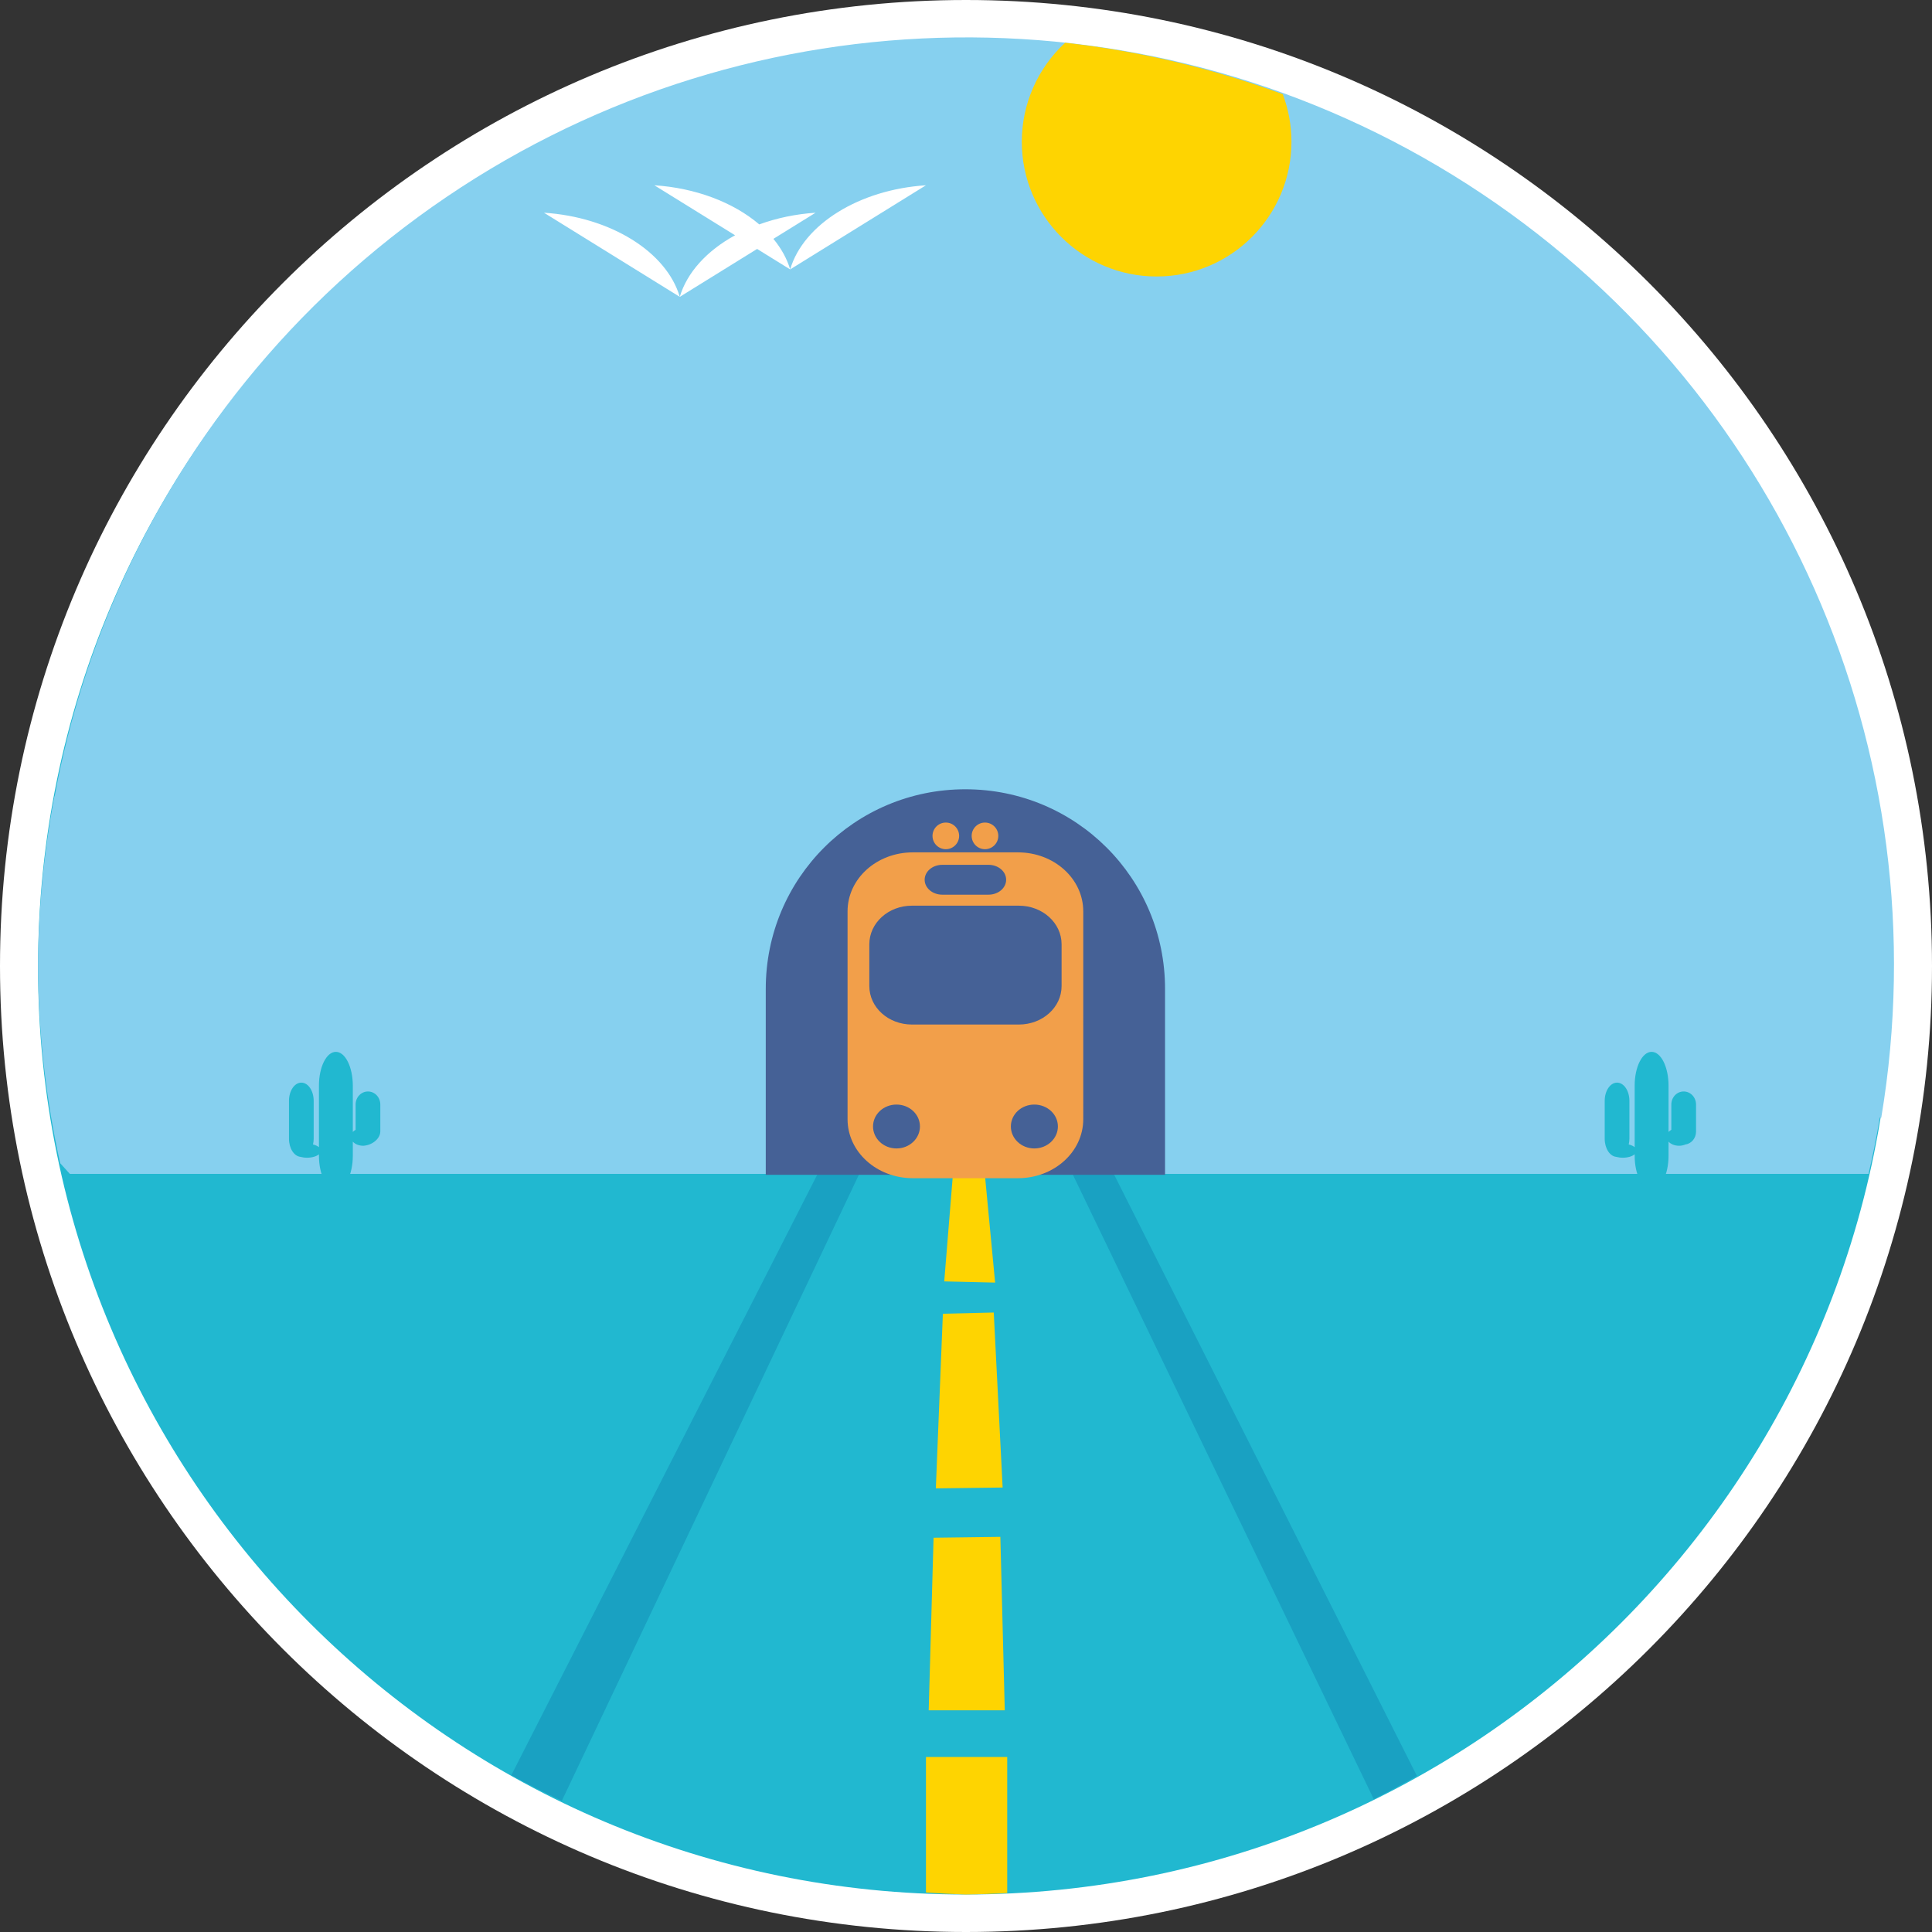 <?xml version="1.0" encoding="iso-8859-1"?>
<!-- Uploaded to: SVG Repo, www.svgrepo.com, Generator: SVG Repo Mixer Tools -->
<svg height="800px" width="800px" version="1.1" id="Layer_1" xmlns="http://www.w3.org/2000/svg" xmlns:xlink="http://www.w3.org/1999/xlink" 
	 viewBox="0 0 500 500" xml:space="preserve">
<rect x="0" y="0" width="500" height="500" fill="#333333" stroke="none"/>
<g transform="translate(2275.01 -557.63)">
	<path style="fill:#FFFFFF;" d="M-1775.01,807.63c0,138.071-111.929,250-250,250s-250-111.929-250-250s111.929-250,250-250
		S-1775.01,669.559-1775.01,807.63L-1775.01,807.63z"/>
	<path style="fill:#21B8D0;" d="M-1785.164,807.925c0,132.548-107.452,240-240,240s-240-107.452-240-240s107.452-240,240-240
		S-1785.164,675.377-1785.164,807.925L-1785.164,807.925z"/>
	<path style="fill:#86D0EF;" d="M-2260.509,852.782c-18.192-94.273,21.552-190.316,101.04-244.168s183.421-55.149,264.227-3.297
		c80.806,51.852,122.934,146.873,107.1,241.571l-236.714-39.58L-2260.509,852.782z"/>
	<path style="fill:#19A1C2;" d="M-1993.793,849.174l-2.219,0.031l-58.594,0.719l-2.156,0.031l-1.563,1.5l-84.352,165.588
		c4.289,2.344,8.648,4.556,13.072,6.633l77.279-162.877l54.25-0.656l78.588,163.098c3.776-1.904,7.501-3.907,11.172-6.008
		l-83.854-166.527L-1993.793,849.174L-1993.793,849.174z"/>
	<path style="fill:#86D0EF;" d="M-2260.907,763.719c-2.782,14.572-4.208,29.37-4.258,44.205c0.098,17.067,2.017,34.075,5.723,50.734
		c0.348,0.383,2.502,2.768,2.502,2.768h465.506c4.091-17.542,6.194-35.489,6.27-53.502c-0.05-14.835-1.475-29.633-4.258-44.205
		H-2260.907z"/>
	<path style="fill:#21B8D0;" d="M-1847.577,829.848c-2.427,0-4.383,3.903-4.383,8.75v15.922c-0.362-0.305-0.893-0.55-1.535-0.703
		c0.105-0.469,0.176-0.962,0.176-1.484v-9.795c0-2.616-1.426-4.723-3.197-4.723s-3.197,2.106-3.197,4.723v9.795
		c0,2.498,1.304,4.508,2.963,4.688c0.51,0.139,1.087,0.225,1.711,0.225c1.318,0,2.454-0.357,3.08-0.885v0.385
		c0,4.847,1.955,8.748,4.383,8.748c2.428,0,4.381-3.901,4.381-8.748v-3.664c0.575,0.643,1.575,1.07,2.725,1.07
		c0.598,0,1.151-0.123,1.631-0.324c1.562-0.225,2.762-1.619,2.762-3.334v-7.012c0-1.873-1.426-3.379-3.197-3.379
		s-3.197,1.506-3.197,3.379v6.537c-0.282,0.159-0.528,0.347-0.723,0.564v-11.984
		C-1843.196,833.751-1845.149,829.848-1847.577,829.848z"/>
	<path style="fill:#FFFFFF;" d="M-2105.659,605.581l20.889,12.939c-7.37,4.023-12.463,9.693-14.314,15.934l20.016-12.4l8.553,5.299
		c-0.825-2.758-2.291-5.429-4.342-7.906l10.914-6.762c-5.056,0.332-10.013,1.359-14.572,3.021
		C-2085.279,609.932-2095.129,606.257-2105.659,605.581z M-2070.516,627.352l35.141-21.771
		C-2052.586,606.684-2067.075,615.66-2070.516,627.352z M-2099.084,634.454c-3.443-11.692-17.932-20.667-35.143-21.77
		L-2099.084,634.454z"/>
	<g>
		<path style="fill:#FED401;" d="M-2035.37,1012.34v35.072c3.398,0.243,6.8,0.414,10.205,0.512c3.61-0.046,7.218-0.174,10.822-0.383
			v-35.201L-2035.37,1012.34L-2035.37,1012.34z"/>
		<path style="fill:#FED401;" d="M-2034.663,1000.254h19.685l-1.141-44.887l-17.287,0.223L-2034.663,1000.254z"/>
		<path style="fill:#FED401;" d="M-2017.827,897.315l-13.169,0.31l-1.82,45.197l17.287-0.223L-2017.827,897.315z"/>
		<path style="fill:#FED401;" d="M-2017.473,889.565l-13.169-0.31l2.221-27.365l8.316-0.032L-2017.473,889.565z"/>
		<path style="fill:#FED401;" d="M-1999.344,568.69c-7.145,6.596-11.214,15.874-11.226,25.598
			c-0.001,19.272,15.622,34.896,34.894,34.896c0,0,0,0,0,0c19.272,0,34.895-15.624,34.895-34.896c0,0,0,0,0,0
			c-0.005-4.198-0.768-8.36-2.252-12.287C-1961.198,575.309-1980.106,570.84-1999.344,568.69L-1999.344,568.69z"/>
	</g>
	<path style="fill:#21B8D0;" d="M-2188.088,829.848c-2.427,0-4.381,3.903-4.381,8.75v15.922c-0.362-0.305-0.894-0.549-1.537-0.703
		c0.105-0.469,0.178-0.962,0.178-1.484v-9.795c0-2.616-1.426-4.723-3.197-4.723s-3.197,2.106-3.197,4.723v9.795
		c0,2.497,1.303,4.507,2.961,4.688c0.51,0.139,1.087,0.225,1.711,0.225c1.319,0,2.456-0.357,3.082-0.885v0.385
		c0,4.847,1.953,8.748,4.381,8.748s4.383-3.901,4.383-8.748v-3.662c0.575,0.642,1.574,1.068,2.723,1.068
		c2.223-0.121,4.344-1.763,4.395-3.658v-7.012c0-1.873-1.426-3.379-3.197-3.379s-3.197,1.506-3.197,3.379v6.537
		c-0.281,0.159-0.529,0.346-0.723,0.563v-11.982C-2183.706,833.751-2185.661,829.848-2188.088,829.848z"/>
	<path style="fill:#456196;" d="M-2025.178,761.893c-28.622,0-51.654,23.035-51.654,51.656v48.125h103.335v-48.125
		C-1973.497,784.928-1996.556,761.893-2025.178,761.893L-2025.178,761.893z"/>
	<g>
		<path style="fill:#F29F4A;" d="M-2038.758,778.221c-9.364,0-16.906,6.818-16.906,15.279v53.767
			c0,8.461,7.541,15.279,16.906,15.279h27.188c9.364,0,16.906-6.818,16.906-15.279V793.5c0-8.461-7.541-15.279-16.906-15.279
			L-2038.758,778.221L-2038.758,778.221z M-2031.148,781.445h11.968c2.53,0,4.56,1.729,4.56,3.863s-2.03,3.863-4.56,3.863h-11.968
			c-2.53,0-4.561-1.729-4.561-3.863S-2033.678,781.445-2031.148,781.445z M-2038.991,792.018h27.653
			c6.124,0,11.067,4.466,11.067,9.992v10.806c0,5.526-4.943,9.963-11.067,9.963h-27.653c-6.124,0-11.038-4.437-11.038-9.963v-10.806
			C-2050.029,796.485-2045.115,792.018-2038.991,792.018z M-2042.999,843.49c3.359,0,6.071,2.529,6.071,5.664
			s-2.712,5.693-6.071,5.693c-3.359,0-6.071-2.558-6.071-5.693C-2049.07,846.02-2046.358,843.49-2042.999,843.49z M-2007.329,843.49
			c3.359,0,6.1,2.529,6.1,5.664s-2.741,5.693-6.1,5.693s-6.071-2.558-6.071-5.693C-2013.4,846.02-2010.688,843.49-2007.329,843.49z"
			/>
		<path style="fill:#F29F4A;" d="M-2026.786,773.956c0,1.903-1.543,3.446-3.446,3.446h0c-1.903,0-3.446-1.543-3.446-3.446
			s1.543-3.446,3.446-3.446C-2028.329,770.509-2026.786,772.052-2026.786,773.956
			C-2026.786,773.956-2026.786,773.956-2026.786,773.956z"/>
		<path style="fill:#F29F4A;" d="M-2016.65,773.956c0,1.903-1.543,3.446-3.446,3.446c-1.903,0-3.446-1.543-3.446-3.446
			s1.543-3.446,3.446-3.446C-2018.193,770.51-2016.65,772.052-2016.65,773.956z"/>
	</g>
</g>
</svg>